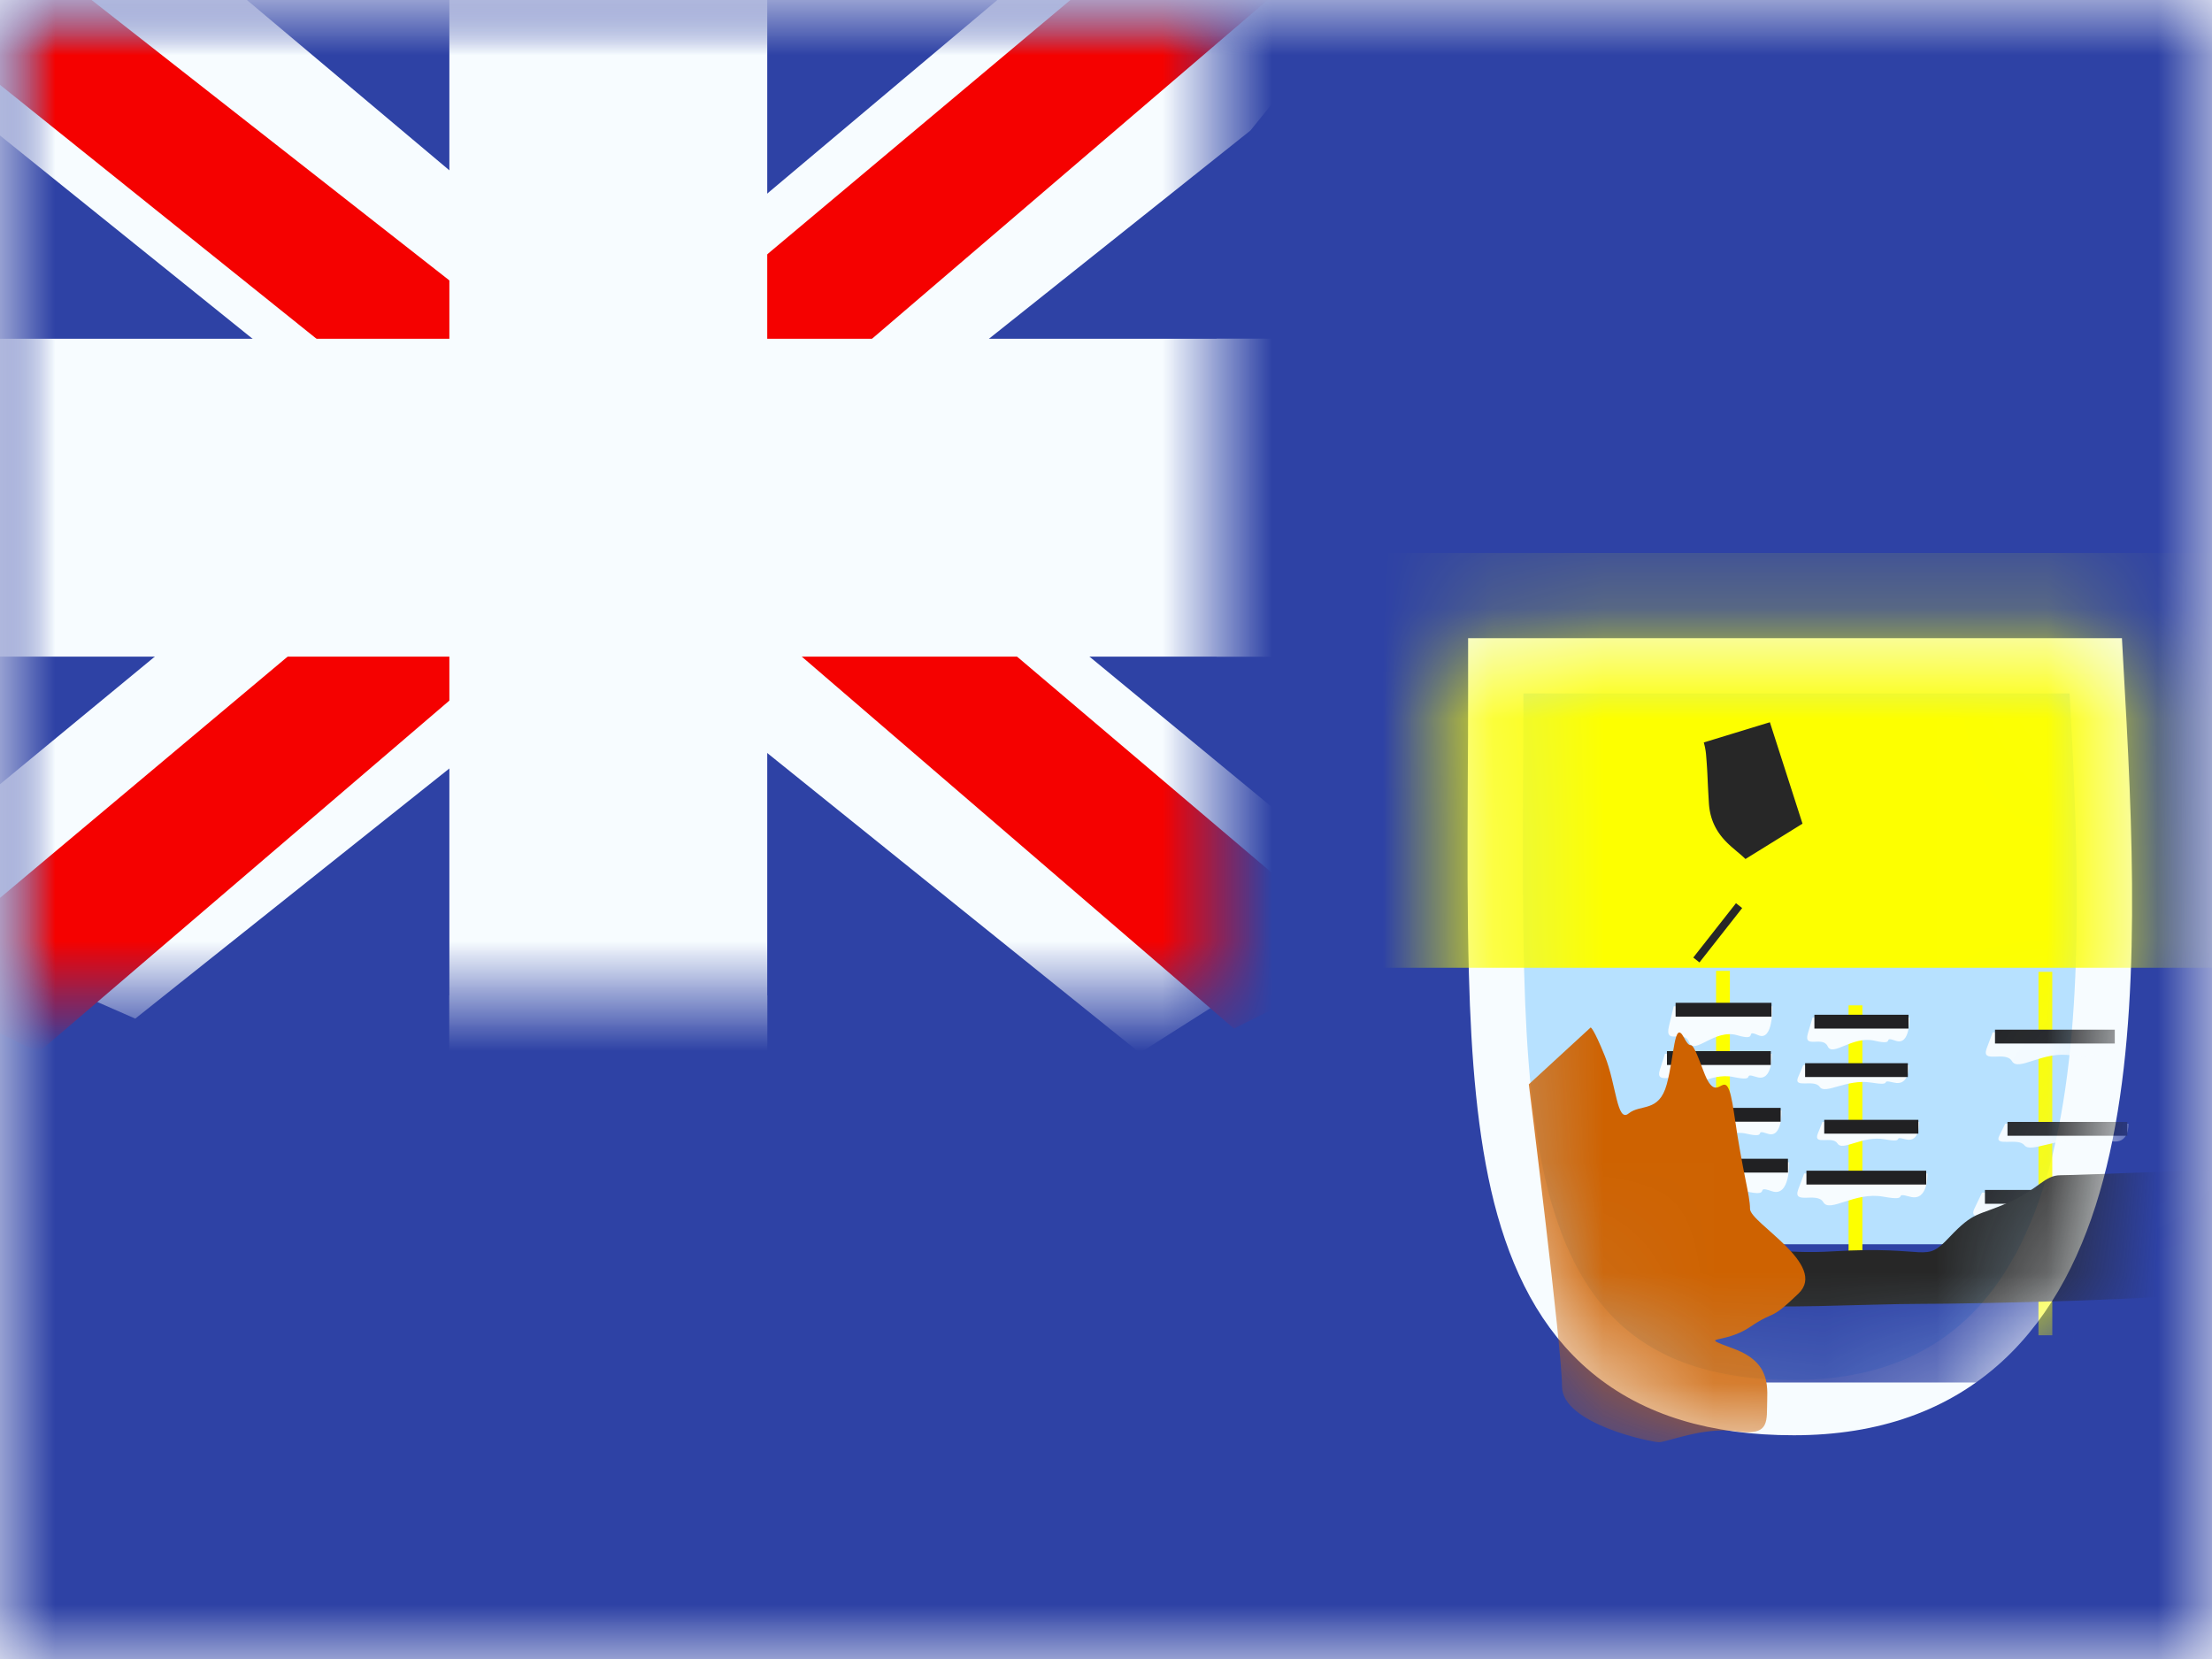 <svg xmlns="http://www.w3.org/2000/svg" width="20" height="15" fill="none"><mask id="flags_sh_a" width="20" height="15" x="0" y="0" maskUnits="userSpaceOnUse"><path fill="#fff" d="M0 0h20v15H0z"/></mask><g mask="url(#flags_sh_a)"><path fill="#2E42A5" fill-rule="evenodd" d="M0 0v15h20V0H0z" clip-rule="evenodd"/><mask id="flags_sh_b" width="20" height="15" x="0" y="0" maskUnits="userSpaceOnUse"><path fill="#fff" fill-rule="evenodd" d="M0 0v15h20V0H0z" clip-rule="evenodd"/></mask><g mask="url(#flags_sh_b)"><path fill="#2E42A5" d="M0 0h11v9H0z"/><mask id="flags_sh_c" width="11" height="9" x="0" y="0" maskUnits="userSpaceOnUse"><path fill="#fff" d="M0 0h11v9H0z"/></mask><g mask="url(#flags_sh_c)"><path fill="#F7FCFF" d="M-1.253 8.125 1.223 9.21l10.083-8.03 1.306-1.614-2.647-.363-4.113 3.46-3.31 2.332-3.795 3.129z"/><path fill="#F50100" d="m-.914 8.886 1.261.63L12.143-.583h-1.77L-.915 8.886z"/><path fill="#F7FCFF" d="M12.503 8.125 10.306 9.52-.056 1.18-1.362-.434l2.647-.363 4.113 3.46 3.31 2.332 3.795 3.129z"/><path fill="#F50100" d="m12.418 8.67-1.261.63-5.023-4.323-1.489-.483-6.133-4.921H.283l6.13 4.804 1.628.58 4.377 3.714z"/><mask id="flags_sh_d" width="13" height="11" x="-1" y="-1" fill="#000" maskUnits="userSpaceOnUse"><path fill="#fff" d="M-1-1h13v11H-1z"/><path fill-rule="evenodd" d="M6 0H5v4H0v1h5v4h1V5h5V4H6V0z" clip-rule="evenodd"/></mask><path fill="#F50100" fill-rule="evenodd" d="M6 0H5v4H0v1h5v4h1V5h5V4H6V0z" clip-rule="evenodd"/><path fill="#F7FCFF" d="M5 0v-.938h-.938V0H5zm1 0h.938v-.938H6V0zM5 4v.938h.938V4H5zM0 4v-.938h-.938V4H0zm0 1h-.938v.938H0V5zm5 0h.938v-.938H5V5zm0 4h-.938v.938H5V9zm1 0v.938h.938V9H6zm0-4v-.938h-.938V5H6zm5 0v.938h.938V5H11zm0-1h.938v-.938H11V4zM6 4h-.938v.938H6V4zM5 .937h1V-.938H5V.938zM5.938 4V0H4.063v4h1.875zM0 4.938h5V3.063H0v1.874zM.938 5V4H-.938v1H.938zM5 4.062H0v1.875h5V4.063zM5.938 9V5H4.063v4h1.875zM6 8.062H5v1.876h1V8.062zM5.062 5v4h1.875V5H5.063zM11 4.062H6v1.875h5V4.063zM10.062 4v1h1.876V4h-1.876zM6 4.938h5V3.063H6v1.874zM5.062 0v4h1.875V0H5.063z" mask="url(#flags_sh_d)"/></g><path fill="#B7E1FF" stroke="#F7FCFF" stroke-width=".5" d="M13.774 6.02h-.25v.25c0 .27-.001.535-.003.793-.003.618-.005 1.201.01 1.736.02.76.076 1.443.221 2.016.147.575.389 1.062.798 1.402.412.343.962.51 1.669.51.72 0 1.284-.21 1.71-.598.42-.383.683-.918.846-1.527.324-1.208.275-2.8.187-4.346l-.013-.236h-5.175z"/><mask id="flags_sh_e" width="7" height="8" x="13" y="5" maskUnits="userSpaceOnUse"><path fill="#fff" stroke="#fff" stroke-width=".5" d="M13.774 6.02h-.25v.25c0 .27-.001.535-.003.793-.003.618-.005 1.201.01 1.736.02.76.076 1.443.221 2.016.147.575.389 1.062.798 1.402.412.343.962.51 1.669.51.72 0 1.284-.21 1.71-.598.42-.383.683-.918.846-1.527.324-1.208.275-2.8.187-4.346l-.013-.236h-5.175z"/></mask><g mask="url(#flags_sh_e)"><path fill="#2E42A5" d="M15 11.25h3.75v1.25H15z"/><g filter="url(#flags_sh_f)"><path fill="#FDFF00" d="M12.5 5H20v3.75h-7.5z"/></g><path fill="#F7FCFF" stroke="#272727" stroke-width=".625" d="M15.737 6.798a.889.889 0 0 0-.032-.172l.295.917a1.247 1.247 0 0 0-.077-.069l-.012-.01-.049-.042c-.063-.056-.094-.099-.099-.18a16.785 16.785 0 0 1-.01-.182 5.389 5.389 0 0 0-.016-.262zm-.234 1.614.056.044-.056-.044z"/><path fill="#FDFF00" d="M15.516 8.778h.125v2.472h-.125V8.778z"/><path fill="#F7FCFF" fill-rule="evenodd" d="M15.063 10.508h1.114s.01.321-.158.262c-.17-.06.017.06-.24 0-.258-.06-.485.187-.543.064-.057-.124-.281.034-.227-.146l.054-.18z" clip-rule="evenodd"/><path fill="#212123" d="M15.083 10.477h1.083v.125h-1.083z"/><path fill="#F7FCFF" fill-rule="evenodd" d="M15.217 10.04h.891s.009.258-.127.21c-.135-.047.014.048-.192 0-.206-.047-.387.15-.433.051-.046-.098-.226.028-.182-.116l.043-.144z" clip-rule="evenodd"/><path fill="#212123" d="M15.233 10.017h.867v.125h-.867z"/><path fill="#F7FCFF" fill-rule="evenodd" d="M15.054 9.528h.966s.01.257-.137.21c-.147-.048.015.047-.209 0-.223-.048-.42.15-.47.05-.05-.098-.243.029-.196-.116l.046-.144z" clip-rule="evenodd"/><path fill="#212123" d="M15.072 9.504h.939v.125h-.939z"/><path fill="#F7FCFF" fill-rule="evenodd" d="M15.133 9.098h.892s.009.321-.127.262c-.135-.06.014.06-.192 0-.206-.06-.387.186-.434.063-.046-.123-.225.035-.182-.145l.043-.18z" clip-rule="evenodd"/><path fill="#212123" d="M15.15 9.067h.867v.125h-.867z"/><path fill="#FDFF00" d="M16.714 9.09h.125v2.472h-.125V9.09z"/><path fill="#F7FCFF" fill-rule="evenodd" d="M16.313 10.61h1.114s.01.257-.158.21c-.17-.048.017.047-.24 0-.258-.048-.485.149-.543.05-.057-.098-.281.028-.227-.116l.054-.144z" clip-rule="evenodd"/><path fill="#212123" d="M16.333 10.585h1.083v.125h-1.083z"/><path fill="#F7FCFF" fill-rule="evenodd" d="M16.478 10.144h.875s.009.193-.124.157c-.133-.036.013.036-.189 0s-.38.112-.426.038c-.045-.074-.221.021-.179-.087l.043-.108z" clip-rule="evenodd"/><path fill="#212123" d="M16.494 10.125h.851v.125h-.851z"/><path fill="#F7FCFF" fill-rule="evenodd" d="M16.304 9.631h.955s.009.193-.136.157c-.145-.035.015.036-.206 0-.22-.035-.415.112-.464.039-.05-.074-.242.02-.195-.088l.046-.108z" clip-rule="evenodd"/><path fill="#212123" d="M16.321 9.613h.929v.125h-.929z"/><path fill="#F7FCFF" fill-rule="evenodd" d="M16.389 9.2h.875s.009.257-.124.21c-.133-.048.013.047-.19 0-.201-.048-.38.149-.425.05-.045-.098-.221.028-.179-.116l.043-.144z" clip-rule="evenodd"/><path fill="#212123" d="M16.405 9.175h.851V9.3h-.851z"/><path fill="#FDFF00" d="M18.431 8.787h.125v3.286h-.125V8.787z"/><path fill="#F7FCFF" fill-rule="evenodd" d="M17.92 10.783h1.419s.014.257-.202.21c-.215-.048.022.047-.306 0-.327-.048-.616.15-.69.05-.073-.098-.358.029-.289-.116l.069-.144z" clip-rule="evenodd"/><path fill="#212123" d="M17.947 10.759h1.379v.125h-1.379z"/><path fill="#F7FCFF" fill-rule="evenodd" d="M18.13 10.16h1.115s.01.193-.158.157c-.17-.036.017.036-.24 0-.258-.036-.485.112-.543.038-.057-.074-.281.021-.227-.087l.054-.108z" clip-rule="evenodd"/><path fill="#212123" d="M18.151 10.144h1.083v.125h-1.083z"/><path fill="#F7FCFF" fill-rule="evenodd" d="M18.017 9.334h1.114s.011.258-.158.21c-.17-.048.017.048-.24 0-.258-.048-.485.15-.542.05-.058-.098-.282.029-.228-.115l.054-.145z" clip-rule="evenodd"/><path fill="#212123" d="M18.038 9.31h1.083v.125h-1.083z"/><path fill="#272727" fill-rule="evenodd" d="M15.116 11.054s.578.315 1.46.26c.882-.054.819.117 1.048-.126.229-.242.249-.188.534-.315.285-.127.326-.247.473-.247.148 0 1.714-.063 1.714-.063s-.143.129-.143.31.095.2 0 .364c-.096.165-.204.384-.342.448-.14.064-2.012.104-2.49.104-.477 0-1.457.053-1.57 0-.113-.053-.684-.735-.684-.735z" clip-rule="evenodd"/><path fill="#CE6201" fill-rule="evenodd" d="m13.823 9.804.559-.514s.024 0 .128.257c.104.257.109.609.216.52.108-.087.274-.006.344-.263.07-.257.066-.59.155-.424.089.167.036-.076.178.306s.198-.165.276.382c.078.546.144.735.144.862s.71.506.438.766c-.272.261-.195.138-.438.302-.242.164-.491.069-.144.198s.298.362.298.534c0 .172-.022.25-.298.21-.276-.038-.612.1-.679.1-.067 0-.877-.165-.877-.505 0-.34-.3-2.731-.3-2.731z" clip-rule="evenodd"/></g></g></g><defs><filter id="flags_sh_f" width="7.5" height="3.75" x="12.5" y="5" color-interpolation-filters="sRGB" filterUnits="userSpaceOnUse"><feFlood flood-opacity="0" result="BackgroundImageFix"/><feColorMatrix in="SourceAlpha" values="0 0 0 0 0 0 0 0 0 0 0 0 0 0 0 0 0 0 127 0"/><feOffset/><feColorMatrix values="0 0 0 0 0 0 0 0 0 0 0 0 0 0 0 0 0 0 0.5 0"/><feBlend in2="BackgroundImageFix" result="effect1_dropShadow"/><feBlend in="SourceGraphic" in2="effect1_dropShadow" result="shape"/></filter></defs></svg>